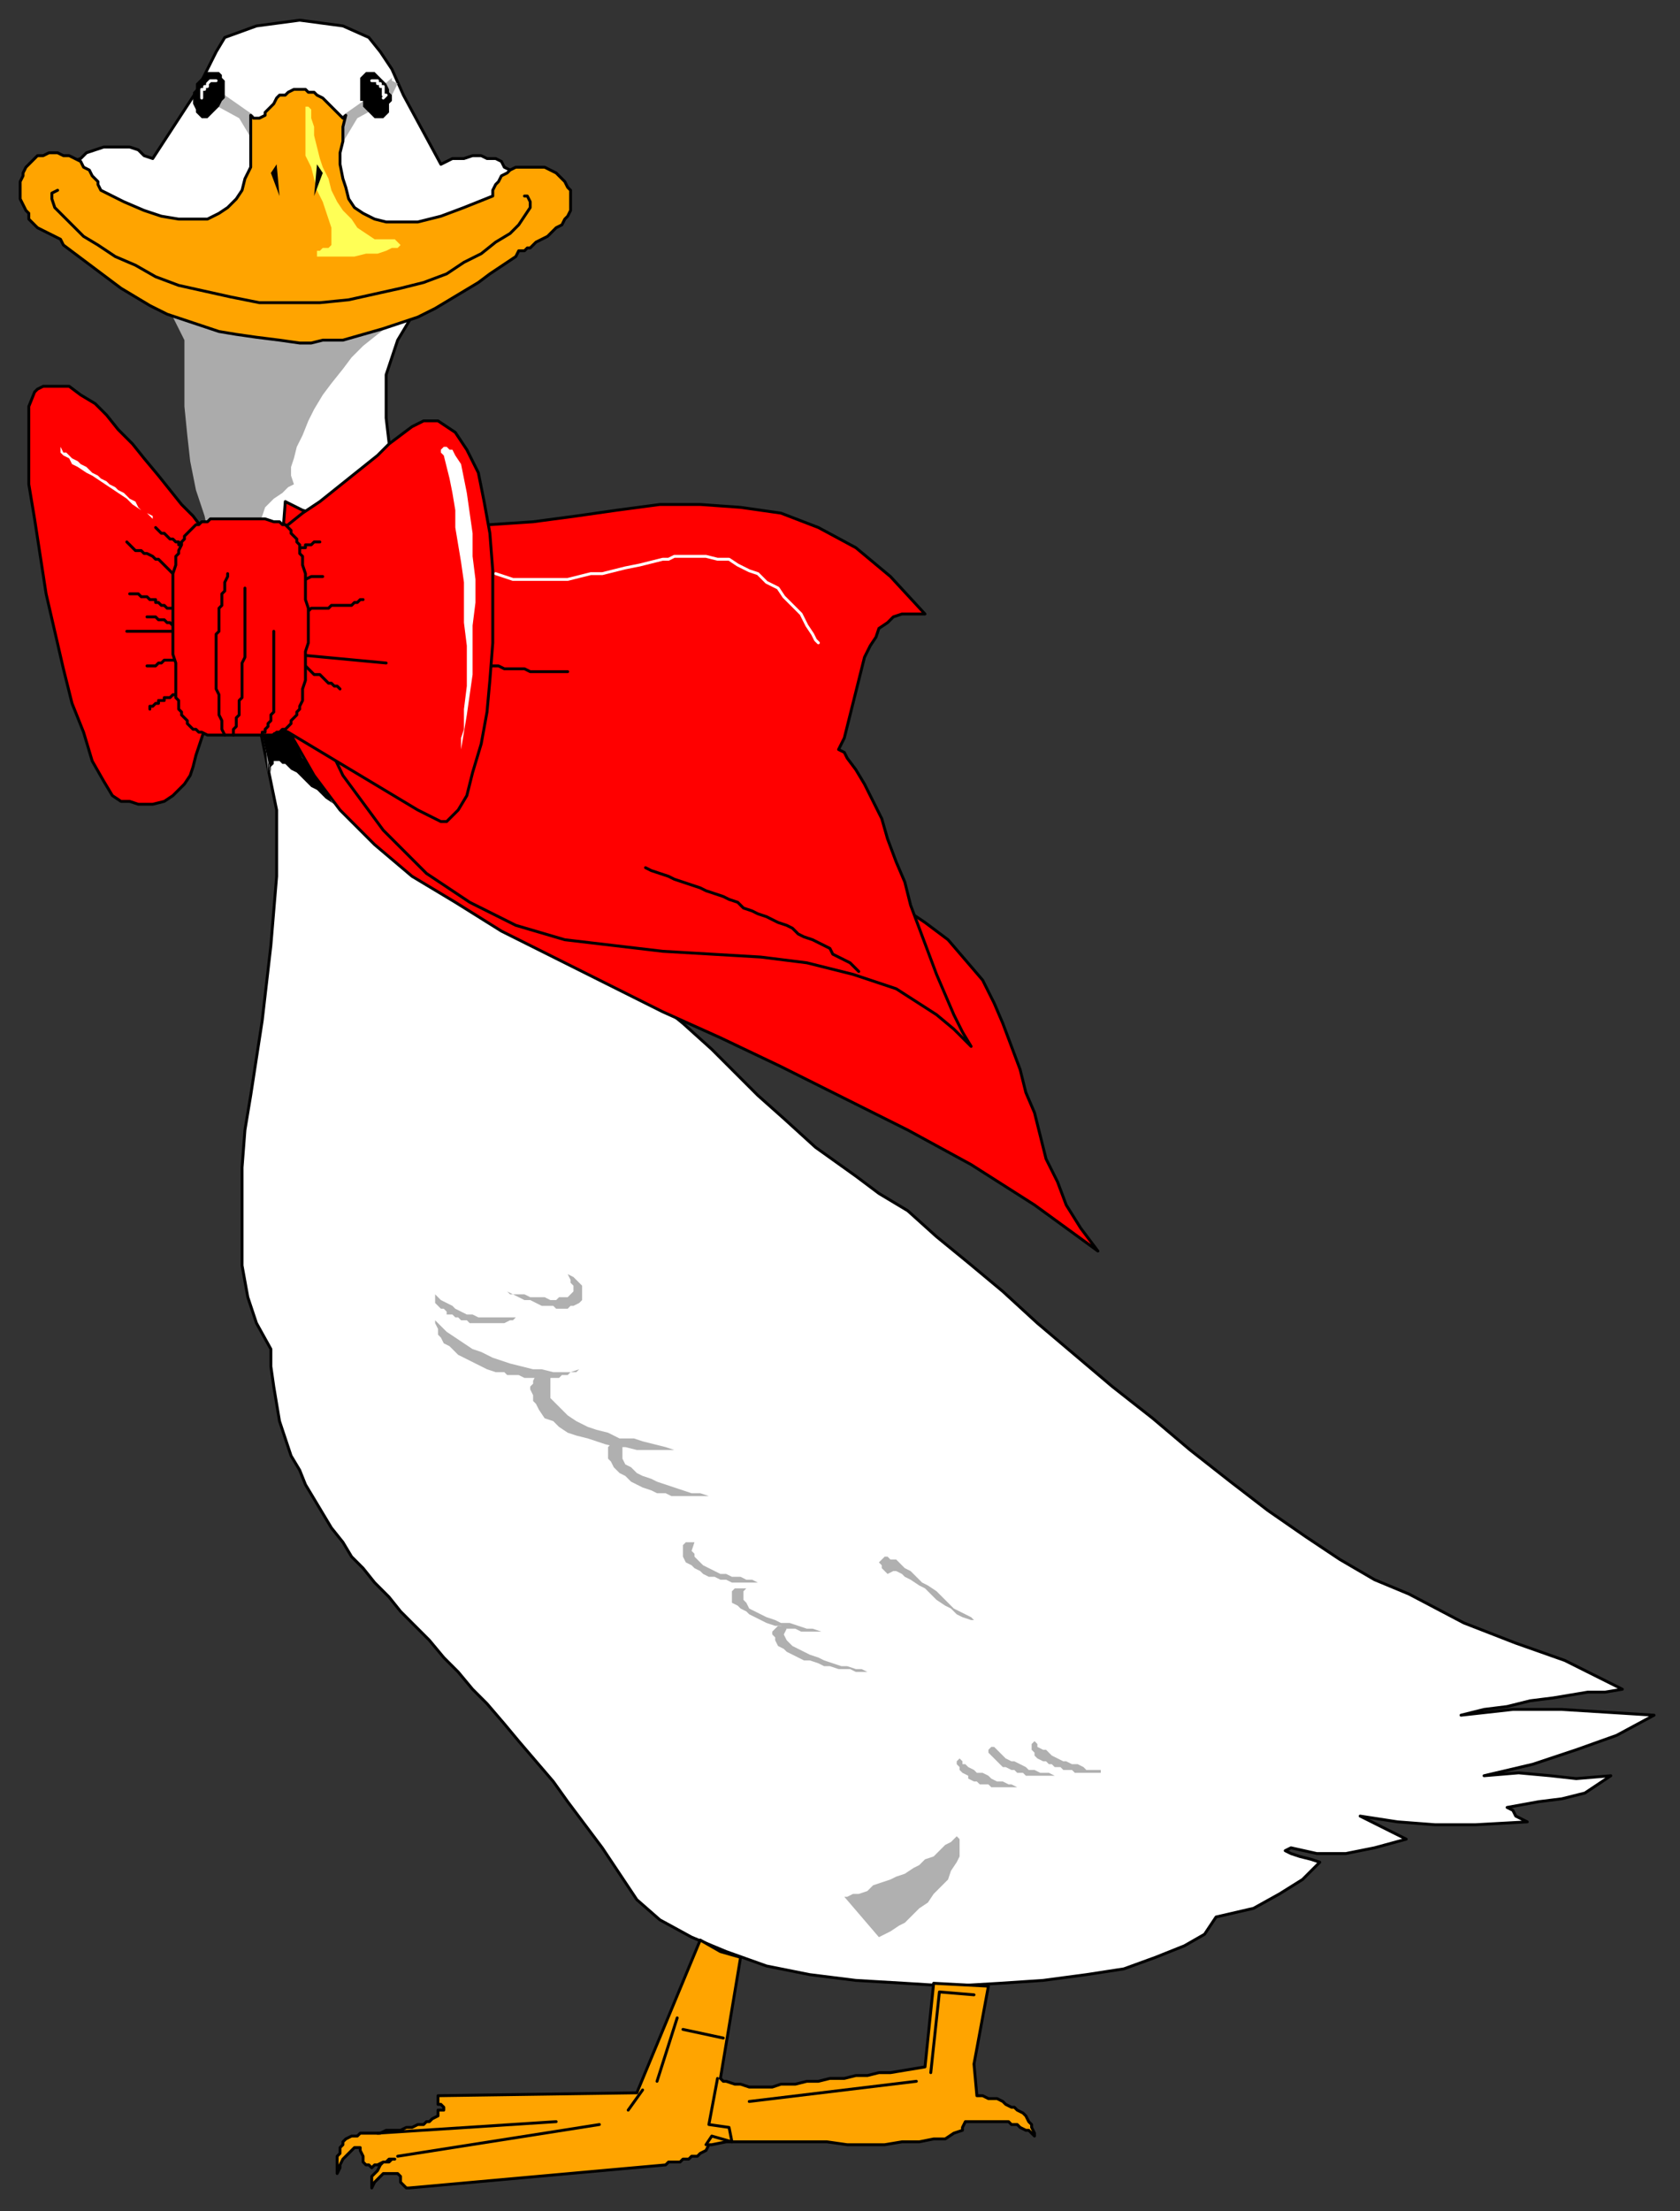 <?xml version="1.0" encoding="UTF-8" standalone="no"?>
<svg
   xmlns:dc="http://purl.org/dc/elements/1.1/"
   xmlns:cc="http://creativecommons.org/ns#"
   xmlns:rdf="http://www.w3.org/1999/02/22-rdf-syntax-ns#"
   xmlns:svg="http://www.w3.org/2000/svg"
   xmlns="http://www.w3.org/2000/svg"
   xmlns:sodipodi="http://sodipodi.sourceforge.net/DTD/sodipodi-0.dtd"
   xmlns:inkscape="http://www.inkscape.org/namespaces/inkscape"
   version="1.0"
   width="154.252mm"
   height="202.935mm"
   id="svg131"
   sodipodi:docname="DUCK004.WMF">
  <rect width="100%" height="100%" fill="#333333" stroke="none"/>
  <sodipodi:namedview
     pagecolor="#ffffff"
     bordercolor="#666666"
     borderopacity="1"
     objecttolerance="10"
     gridtolerance="10"
     guidetolerance="10"
     inkscape:pageopacity="0"
     inkscape:pageshadow="2"
     inkscape:window-width="640"
     inkscape:window-height="480"
     id="namedview133" />
  <defs
     id="defs3">
    <pattern
       id="WMFhbasepattern"
       patternUnits="userSpaceOnUse"
       width="6"
       height="6"
       x="0"
       y="0" />
  </defs>
  <path
     style="fill:#ffffff;fill-rule:evenodd;fill-opacity:1;stroke:#000000;stroke-width:1px;stroke-linecap:round;stroke-linejoin:round;stroke-miterlimit:4;stroke-dasharray:none;stroke-opacity:1;"
     d="  M 94,468   L 89,459   L 86,450   L 84,439   L 84,428   L 84,417   L 84,405   L 85,392   L 87,380   L 91,354   L 94,328   L 96,304   L 96,281   L 88,242   L 77,199   L 67,159   L 69,124   L 64,113   L 63,112   L 59,108   L 56,105   L 53,102   L 49,99   L 45,96   L 41,93   L 37,90   L 33,87   L 30,84   L 26,81   L 24,78   L 21,75   L 19,73   L 18,70   L 17,68   L 18,67   L 18,64   L 20,62   L 21,60   L 23,58   L 25,56   L 28,55   L 30,53   L 33,52   L 36,51   L 39,51   L 42,51   L 45,51   L 48,52   L 50,54   L 53,55   L 68,32   L 72,24   L 75,18   L 78,13   L 89,9   L 104,7   L 119,9   L 128,13   L 132,18   L 136,24   L 140,33   L 153,57   L 155,56   L 157,55   L 161,55   L 164,54   L 167,54   L 169,55   L 172,55   L 174,56   L 175,58   L 177,59   L 178,61   L 179,63   L 180,65   L 180,67   L 181,69   L 181,71   L 181,73   L 181,74   L 180,77   L 179,79   L 177,81   L 175,84   L 172,86   L 169,88   L 166,90   L 163,92   L 159,95   L 156,97   L 153,99   L 150,101   L 148,104   L 146,106   L 144,108   L 138,118   L 134,130   L 134,145   L 136,162   L 142,180   L 149,199   L 157,219   L 165,237   L 173,255   L 179,270   L 181,282   L 184,293   L 187,302   L 191,311   L 195,318   L 200,324   L 206,330   L 212,335   L 226,346   L 237,355   L 247,364   L 255,372   L 263,380   L 272,388   L 283,398   L 297,408   L 305,414   L 315,420   L 325,429   L 336,438   L 348,448   L 360,459   L 373,470   L 386,481   L 400,492   L 413,503   L 427,514   L 440,524   L 453,533   L 465,541   L 477,548   L 489,553   L 508,563   L 526,570   L 543,576   L 563,586   L 557,587   L 551,587   L 545,588   L 539,589   L 531,590   L 523,592   L 515,593   L 507,595   L 525,593   L 542,593   L 558,594   L 574,595   L 561,602   L 547,607   L 532,612   L 515,616   L 527,615   L 538,616   L 547,617   L 559,616   L 550,622   L 542,624   L 534,625   L 523,627   L 525,628   L 526,630   L 528,631   L 530,632   L 512,633   L 498,633   L 485,632   L 472,630   L 476,632   L 480,634   L 484,636   L 488,638   L 477,641   L 467,643   L 457,643   L 448,641   L 446,642   L 448,643   L 451,644   L 455,645   L 458,646   L 452,652   L 444,657   L 435,662   L 422,665   L 418,671   L 411,675   L 401,679   L 390,683   L 377,685   L 362,687   L 347,688   L 330,689   L 314,688   L 297,687   L 281,685   L 266,682   L 252,677   L 240,672   L 229,666   L 221,659   L 215,650   L 209,641   L 203,633   L 197,625   L 192,618   L 186,611   L 180,604   L 175,598   L 169,591   L 164,586   L 159,580   L 154,575   L 149,569   L 144,564   L 139,559   L 135,554   L 130,549   L 126,544   L 122,540   L 119,535   L 115,530   L 112,525   L 109,520   L 106,515   L 104,510   L 101,505   L 99,499   L 97,493   L 96,487   L 95,481   L 94,474   L 94,468  z "
     id="path5" />
  <path
     style="fill:#ff0000;fill-rule:evenodd;fill-opacity:1;stroke:#000000;stroke-width:1px;stroke-linecap:round;stroke-linejoin:round;stroke-miterlimit:4;stroke-dasharray:none;stroke-opacity:1;"
     d="  M 101,255   L 105,262   L 109,269   L 118,281   L 130,293   L 143,304   L 158,313   L 174,323   L 192,332   L 210,341   L 230,351   L 250,360   L 271,370   L 293,381   L 315,392   L 337,404   L 359,418   L 381,434   L 378,430   L 375,426   L 370,418   L 367,410   L 363,402   L 361,394   L 359,386   L 356,379   L 354,371   L 351,363   L 348,355   L 345,348   L 341,340   L 335,333   L 329,326   L 321,320   L 312,314   L 101,255  z "
     id="path7" />
  <path
     style="fill:#ababab;fill-rule:evenodd;fill-opacity:1;stroke:none;"
     d="  M 29,71   L 30,72   L 32,73   L 34,75   L 37,76   L 40,77   L 43,79   L 45,80   L 48,81   L 51,83   L 54,84   L 57,85   L 60,86   L 63,86   L 66,87   L 69,88   L 72,88   L 75,89   L 102,93   L 105,93   L 125,92   L 126,92   L 127,93   L 128,94   L 128,95   L 129,97   L 130,99   L 131,101   L 132,103   L 134,104   L 135,106   L 137,107   L 139,108   L 141,108   L 142,108   L 145,107   L 142,108   L 140,109   L 135,113   L 131,116   L 126,120   L 122,124   L 119,128   L 115,133   L 112,137   L 109,142   L 107,146   L 105,151   L 103,155   L 102,159   L 101,162   L 101,165   L 102,168   L 100,169   L 98,171   L 95,173   L 92,176   L 91,179   L 89,183   L 88,187   L 87,192   L 87,197   L 87,203   L 87,210   L 88,217   L 89,225   L 90,235   L 91,245   L 92,256   L 93,268   L 93,264   L 93,260   L 92,252   L 90,243   L 88,234   L 85,225   L 82,216   L 79,207   L 76,198   L 73,189   L 71,179   L 68,170   L 66,160   L 65,151   L 64,141   L 64,131   L 64,121   L 64,120   L 64,120   L 64,118   L 63,116   L 62,114   L 61,112   L 60,110   L 59,108   L 57,106   L 56,104   L 54,102   L 53,100   L 52,99   L 50,97   L 49,96   L 49,95   L 48,93   L 47,92   L 46,91   L 45,90   L 43,89   L 41,87   L 40,86   L 38,84   L 36,83   L 34,82   L 33,80   L 31,79   L 30,77   L 29,76   L 29,74   L 29,73   L 29,71  z "
     id="path9" />
  <path
     style="fill:#b0b0b0;fill-rule:evenodd;fill-opacity:1;stroke:none;"
     d="  M 88,40   L 78,33   L 72,27   L 73,33   L 69,30   L 72,35   L 83,41   L 89,51   L 88,40  z "
     id="path11" />
  <path
     style="fill:#b0b0b0;fill-rule:evenodd;fill-opacity:1;stroke:none;"
     d="  M 119,40   L 129,33   L 136,27   L 136,28   L 138,29   L 135,35   L 124,41   L 118,51   L 119,40  z "
     id="path13" />
  <path
     style="fill:#000000;fill-rule:evenodd;fill-opacity:1;stroke:none;"
     d="  M 76,25   L 77,26   L 77,27   L 78,28   L 78,29   L 78,31   L 78,32   L 78,34   L 77,35   L 77,35   L 76,37   L 75,38   L 74,39   L 73,40   L 72,41   L 71,41   L 70,41   L 70,41   L 69,40   L 68,39   L 68,38   L 67,36   L 67,35   L 67,33   L 67,33   L 67,32   L 68,31   L 68,29   L 69,28   L 70,27   L 71,26   L 72,25   L 74,25   L 75,25   L 76,25  z "
     id="path15" />
  <path
     style="fill:#000000;fill-rule:evenodd;fill-opacity:1;stroke:none;"
     d="  M 127,25   L 126,26   L 125,27   L 125,28   L 125,29   L 125,31   L 125,32   L 125,34   L 125,35   L 126,35   L 126,37   L 127,38   L 128,39   L 129,40   L 130,41   L 131,41   L 132,41   L 133,41   L 134,40   L 135,39   L 135,38   L 135,36   L 136,35   L 136,34   L 136,33   L 135,32   L 135,32   L 135,31   L 134,29   L 133,28   L 132,27   L 131,26   L 130,25   L 129,25   L 128,25   L 127,25  z "
     id="path17" />
  <path
     style="fill:none;stroke:#ffffff;stroke-width:1px;stroke-linecap:round;stroke-linejoin:round;stroke-miterlimit:4;stroke-dasharray:none;stroke-opacity:1;"
     d="  M 129,28   L 129,28   L 130,28   L 130,28   L 131,28   L 131,29   L 132,29   L 132,30   L 132,30   L 133,30   L 133,31   L 133,31   L 133,32   L 133,33   L 134,33   L 133,34   L 133,34  "
     id="path19" />
  <path
     style="fill:none;stroke:#ffffff;stroke-width:1px;stroke-linecap:round;stroke-linejoin:round;stroke-miterlimit:4;stroke-dasharray:none;stroke-opacity:1;"
     d="  M 75,28   L 74,28   L 74,28   L 73,28   L 73,28   L 72,29   L 72,29   L 72,30   L 71,30   L 71,30   L 71,31   L 70,31   L 70,32   L 70,33   L 70,33   L 70,34   L 70,34  "
     id="path21" />
  <path
     style="fill:#ffa400;fill-rule:evenodd;fill-opacity:1;stroke:#000000;stroke-width:1px;stroke-linecap:round;stroke-linejoin:round;stroke-miterlimit:4;stroke-dasharray:none;stroke-opacity:1;"
     d="  M 120,40   L 120,40   L 119,41   L 118,40   L 116,38   L 115,37   L 114,36   L 113,35   L 112,34   L 110,33   L 109,32   L 107,32   L 106,31   L 104,31   L 103,31   L 102,31   L 100,32   L 99,33   L 97,33   L 96,34   L 95,36   L 94,37   L 93,38   L 92,39   L 92,40   L 90,41   L 89,41   L 88,41   L 87,40   L 87,42   L 87,44   L 87,49   L 87,53   L 87,58   L 85,62   L 84,66   L 82,69   L 79,72   L 76,74   L 72,76   L 67,76   L 62,76   L 56,75   L 50,73   L 43,70   L 35,66   L 34,64   L 34,63   L 32,61   L 31,59   L 29,58   L 28,56   L 26,55   L 24,54   L 22,54   L 20,53   L 18,53   L 17,53   L 15,54   L 13,54   L 12,55   L 11,56   L 10,57   L 9,58   L 8,60   L 8,61   L 7,63   L 7,65   L 7,67   L 7,69   L 8,71   L 9,73   L 10,74   L 10,76   L 12,78   L 13,79   L 15,80   L 17,81   L 19,82   L 21,83   L 22,85   L 26,88   L 30,91   L 34,94   L 38,97   L 42,100   L 47,103   L 52,106   L 58,109   L 64,111   L 70,113   L 76,115   L 82,116   L 89,117   L 97,118   L 104,119   L 108,119   L 112,118   L 119,118   L 126,116   L 133,114   L 139,112   L 145,110   L 151,107   L 156,104   L 161,101   L 166,98   L 170,95   L 173,93   L 176,91   L 179,89   L 180,87   L 182,87   L 183,86   L 184,86   L 186,84   L 188,83   L 190,82   L 192,80   L 193,79   L 195,78   L 196,76   L 197,75   L 198,73   L 198,72   L 198,70   L 198,68   L 198,66   L 197,65   L 196,63   L 195,62   L 193,60   L 191,59   L 189,58   L 187,58   L 185,58   L 183,58   L 181,58   L 179,58   L 177,59   L 176,60   L 174,61   L 173,63   L 172,64   L 171,66   L 171,68   L 166,70   L 161,72   L 153,75   L 145,77   L 139,77   L 134,77   L 130,76   L 126,74   L 123,72   L 121,69   L 120,65   L 119,62   L 118,57   L 118,53   L 119,49   L 119,44   L 120,40  z "
     id="path23" />
  <path
     style="fill:#ffff56;fill-rule:evenodd;fill-opacity:1;stroke:none;"
     d="  M 108,38   L 107,37   L 106,37   L 106,39   L 106,41   L 106,46   L 106,50   L 106,54   L 108,58   L 109,62   L 110,66   L 112,70   L 113,73   L 114,76   L 115,79   L 115,81   L 115,83   L 115,85   L 114,86   L 112,86   L 111,87   L 110,87   L 110,89   L 111,89   L 114,89   L 117,89   L 120,89   L 123,89   L 127,88   L 131,88   L 134,87   L 136,86   L 138,86   L 139,85   L 137,83   L 135,83   L 133,83   L 130,83   L 127,81   L 124,79   L 122,76   L 119,73   L 117,70   L 115,66   L 114,62   L 112,58   L 111,55   L 110,51   L 109,47   L 109,44   L 108,41   L 108,38  z "
     id="path25" />
  <path
     style="fill:none;stroke:#000000;stroke-width:1px;stroke-linecap:round;stroke-linejoin:round;stroke-miterlimit:4;stroke-dasharray:none;stroke-opacity:1;"
     d="  M 182,68   L 183,68   L 184,70   L 184,72   L 182,75   L 180,78   L 177,81   L 172,84   L 167,88   L 161,91   L 155,95   L 147,98   L 139,100   L 130,102   L 121,104   L 111,105   L 101,105   L 95,105   L 90,105   L 80,103   L 71,101   L 62,99   L 54,96   L 47,92   L 40,89   L 34,85   L 29,82   L 25,78   L 22,75   L 19,72   L 18,69   L 18,68   L 18,67   L 20,66  "
     id="path27" />
  <path
     style="fill:#000000;fill-rule:evenodd;fill-opacity:1;stroke:none;"
     d="  M 97,68   L 96,57   L 94,60   L 97,68  z "
     id="path29" />
  <path
     style="fill:#000000;fill-rule:evenodd;fill-opacity:1;stroke:none;"
     d="  M 109,68   L 110,57   L 112,60   L 109,68  z "
     id="path31" />
  <path
     style="fill:none;stroke:none;"
     d="  M 98,53   L 98,81  "
     id="path33" />
  <path
     style="fill:#b0b0b0;fill-rule:evenodd;fill-opacity:1;stroke:none;"
     d="  M 176,448   L 177,449   L 178,449   L 180,450   L 182,451   L 184,451   L 186,452   L 188,453   L 190,453   L 192,453   L 193,454   L 195,454   L 197,454   L 198,453   L 199,453   L 201,452   L 202,451   L 202,450   L 202,449   L 202,448   L 202,447   L 202,446   L 201,445   L 200,444   L 199,443   L 197,442   L 198,444   L 198,445   L 199,446   L 199,448   L 198,449   L 197,450   L 196,450   L 194,450   L 193,451   L 191,451   L 189,450   L 186,450   L 184,450   L 182,449   L 180,449   L 178,449   L 176,448  z "
     id="path35" />
  <path
     style="fill:#b0b0b0;fill-rule:evenodd;fill-opacity:1;stroke:none;"
     d="  M 234,503   L 233,503   L 231,503   L 228,503   L 224,503   L 221,503   L 217,502   L 214,502   L 210,501   L 207,500   L 204,499   L 200,498   L 197,497   L 194,495   L 192,493   L 189,492   L 187,489   L 186,487   L 185,486   L 185,485   L 185,484   L 184,482   L 184,482   L 184,481   L 185,480   L 185,479   L 186,477   L 188,477   L 189,477   L 190,477   L 192,477   L 191,478   L 191,480   L 191,482   L 191,485   L 193,487   L 195,489   L 197,491   L 200,493   L 204,495   L 207,496   L 211,497   L 215,499   L 220,499   L 223,500   L 227,501   L 231,502   L 234,503  z "
     id="path37" />
  <path
     style="fill:#b0b0b0;fill-rule:evenodd;fill-opacity:1;stroke:none;"
     d="  M 248,519   L 247,519   L 246,519   L 244,519   L 241,519   L 239,519   L 236,519   L 233,519   L 231,518   L 228,518   L 226,517   L 223,516   L 221,515   L 219,514   L 217,512   L 215,511   L 213,509   L 212,507   L 212,507   L 211,506   L 211,505   L 211,504   L 211,502   L 212,501   L 212,500   L 214,500   L 215,500   L 216,500   L 216,501   L 216,502   L 216,504   L 216,506   L 217,508   L 219,509   L 221,511   L 223,512   L 226,513   L 228,514   L 231,515   L 234,516   L 237,517   L 240,518   L 243,518   L 246,519   L 248,519  z "
     id="path39" />
  <path
     style="fill:#b0b0b0;fill-rule:evenodd;fill-opacity:1;stroke:none;"
     d="  M 287,566   L 286,566   L 285,566   L 282,566   L 280,566   L 278,566   L 276,565   L 273,565   L 271,564   L 269,564   L 266,563   L 264,562   L 262,561   L 260,560   L 259,559   L 257,558   L 256,557   L 254,556   L 254,555   L 254,554   L 254,553   L 254,552   L 255,551   L 257,551   L 258,551   L 259,551   L 258,552   L 258,554   L 258,555   L 259,556   L 260,558   L 262,559   L 264,560   L 266,561   L 269,562   L 271,563   L 274,563   L 277,564   L 280,565   L 282,565   L 285,566   L 287,566  z "
     id="path41" />
  <path
     style="fill:#b0b0b0;fill-rule:evenodd;fill-opacity:1;stroke:none;"
     d="  M 301,580   L 300,580   L 299,580   L 297,580   L 295,579   L 293,579   L 291,579   L 288,578   L 286,578   L 284,577   L 281,576   L 279,576   L 277,575   L 275,574   L 273,573   L 272,572   L 270,571   L 269,569   L 269,568   L 268,567   L 268,566   L 269,565   L 270,564   L 272,564   L 272,564   L 273,565   L 273,565   L 272,567   L 273,569   L 274,570   L 275,571   L 277,572   L 279,573   L 281,574   L 284,575   L 286,576   L 289,577   L 292,578   L 294,578   L 297,579   L 299,579   L 301,580  z "
     id="path43" />
  <path
     style="fill:#b0b0b0;fill-rule:evenodd;fill-opacity:1;stroke:none;"
     d="  M 356,620   L 356,620   L 353,620   L 352,620   L 351,620   L 350,620   L 348,620   L 347,620   L 346,620   L 345,620   L 344,620   L 343,619   L 342,619   L 340,619   L 339,618   L 338,618   L 336,617   L 336,616   L 334,615   L 333,614   L 333,613   L 332,612   L 332,612   L 332,611   L 333,610   L 334,611   L 334,612   L 335,612   L 336,613   L 338,614   L 339,615   L 341,615   L 343,616   L 344,617   L 346,618   L 348,618   L 350,619   L 351,619   L 353,620   L 355,620   L 356,620  z "
     id="path45" />
  <path
     style="fill:#b0b0b0;fill-rule:evenodd;fill-opacity:1;stroke:none;"
     d="  M 368,616   L 367,616   L 365,616   L 363,616   L 362,616   L 361,616   L 360,616   L 359,616   L 358,616   L 356,616   L 355,615   L 354,615   L 353,615   L 352,614   L 351,614   L 349,613   L 348,613   L 347,612   L 346,611   L 345,610   L 344,609   L 343,608   L 343,607   L 344,606   L 344,606   L 345,606   L 346,607   L 347,608   L 348,609   L 349,610   L 351,611   L 352,611   L 354,612   L 356,613   L 357,614   L 359,614   L 361,615   L 363,615   L 364,615   L 366,616   L 368,616  z "
     id="path47" />
  <path
     style="fill:#b0b0b0;fill-rule:evenodd;fill-opacity:1;stroke:none;"
     d="  M 382,614   L 382,615   L 379,615   L 378,615   L 377,615   L 376,615   L 375,615   L 373,615   L 372,614   L 371,614   L 370,614   L 369,614   L 368,613   L 366,613   L 365,612   L 364,612   L 363,611   L 362,611   L 360,610   L 359,609   L 359,608   L 358,607   L 358,606   L 358,605   L 359,604   L 360,605   L 360,606   L 362,607   L 363,607   L 364,608   L 365,609   L 367,610   L 369,611   L 370,611   L 372,612   L 374,612   L 376,613   L 377,614   L 379,614   L 381,614   L 382,614  z "
     id="path49" />
  <path
     style="fill:#b0b0b0;fill-rule:evenodd;fill-opacity:1;stroke:none;"
     d="  M 339,562   L 338,562   L 337,561   L 335,560   L 333,559   L 331,558   L 329,556   L 327,554   L 325,552   L 322,550   L 320,549   L 318,547   L 316,545   L 314,544   L 313,543   L 311,541   L 309,541   L 308,540   L 307,540   L 306,541   L 305,542   L 306,543   L 306,544   L 307,545   L 308,546   L 310,545   L 311,545   L 313,546   L 314,547   L 316,548   L 319,550   L 321,551   L 323,553   L 325,555   L 328,557   L 330,558   L 332,560   L 334,561   L 337,562   L 339,562  z "
     id="path51" />
  <path
     style="fill:#b0b0b0;fill-rule:evenodd;fill-opacity:1;stroke:none;"
     d="  M 265,549   L 264,549   L 263,549   L 261,549   L 260,549   L 258,549   L 256,549   L 254,549   L 252,548   L 250,548   L 248,547   L 246,547   L 244,546   L 243,545   L 241,544   L 240,543   L 238,542   L 237,540   L 237,539   L 237,538   L 237,537   L 237,536   L 238,535   L 239,535   L 240,535   L 241,535   L 241,535   L 240,538   L 241,539   L 241,540   L 243,542   L 244,543   L 246,544   L 248,545   L 250,546   L 252,546   L 254,547   L 257,547   L 259,548   L 261,548   L 263,549   L 265,549  z "
     id="path53" />
  <path
     style="fill:#b0b0b0;fill-rule:evenodd;fill-opacity:1;stroke:none;"
     d="  M 151,449   L 151,449   L 153,451   L 155,452   L 157,453   L 158,454   L 160,455   L 162,456   L 164,456   L 166,457   L 169,457   L 171,457   L 173,457   L 175,457   L 177,457   L 178,457   L 180,457   L 179,457   L 178,458   L 177,458   L 175,459   L 174,459   L 173,459   L 172,459   L 171,459   L 170,459   L 169,459   L 168,459   L 167,459   L 166,459   L 165,459   L 163,459   L 162,458   L 160,458   L 159,457   L 158,457   L 157,456   L 155,456   L 155,455   L 154,454   L 153,454   L 152,453   L 151,452   L 151,451   L 151,450   L 151,449  z "
     id="path55" />
  <path
     style="fill:#b0b0b0;fill-rule:evenodd;fill-opacity:1;stroke:none;"
     d="  M 151,458   L 152,459   L 153,460   L 155,462   L 158,464   L 161,466   L 164,468   L 167,469   L 171,471   L 174,472   L 177,473   L 181,474   L 185,475   L 188,475   L 192,476   L 195,476   L 198,476   L 201,475   L 200,476   L 198,476   L 197,477   L 195,477   L 194,478   L 192,478   L 191,478   L 189,478   L 188,478   L 186,478   L 185,478   L 183,478   L 182,478   L 180,477   L 178,477   L 176,477   L 175,476   L 174,476   L 172,476   L 169,475   L 167,474   L 165,473   L 163,472   L 161,471   L 159,470   L 157,468   L 156,467   L 154,466   L 153,464   L 152,463   L 152,461   L 151,459   L 151,458  z "
     id="path57" />
  <path
     style="fill:#ffa400;fill-rule:evenodd;fill-opacity:1;stroke:#000000;stroke-width:1px;stroke-linecap:round;stroke-linejoin:round;stroke-miterlimit:4;stroke-dasharray:none;stroke-opacity:1;"
     d="  M 343,689   L 338,716   L 339,727   L 340,727   L 341,727   L 343,728   L 344,728   L 346,728   L 348,729   L 349,730   L 351,731   L 352,731   L 353,732   L 355,733   L 356,734   L 357,736   L 358,737   L 358,738   L 359,740   L 359,741   L 359,741   L 357,739   L 356,739   L 354,738   L 353,737   L 351,737   L 350,736   L 348,736   L 346,736   L 345,736   L 343,736   L 341,736   L 340,736   L 338,736   L 336,736   L 335,736   L 334,738   L 334,739   L 331,740   L 328,742   L 324,742   L 319,743   L 313,743   L 307,744   L 301,744   L 294,744   L 287,743   L 280,743   L 272,743   L 265,743   L 259,743   L 252,743   L 247,744   L 246,744   L 245,746   L 243,747   L 242,748   L 241,748   L 240,748   L 239,749   L 238,749   L 237,749   L 236,750   L 235,750   L 233,750   L 232,750   L 231,751   L 142,759   L 141,759   L 140,758   L 139,757   L 139,756   L 139,755   L 138,754   L 137,754   L 136,754   L 135,754   L 133,754   L 132,755   L 131,756   L 130,757   L 129,759   L 129,758   L 129,757   L 129,755   L 130,754   L 131,753   L 132,751   L 133,750   L 134,750   L 135,750   L 136,749   L 137,749   L 135,749   L 134,750   L 133,750   L 131,751   L 130,751   L 129,752   L 128,751   L 127,751   L 126,750   L 126,749   L 126,748   L 125,746   L 125,745   L 123,745   L 122,746   L 121,747   L 120,748   L 119,749   L 118,751   L 118,752   L 117,754   L 117,753   L 117,752   L 117,751   L 117,750   L 117,748   L 118,747   L 118,746   L 118,745   L 119,744   L 119,743   L 120,742   L 122,741   L 123,741   L 124,741   L 125,740   L 126,740   L 127,740   L 130,740   L 132,740   L 134,739   L 137,739   L 139,739   L 141,738   L 143,738   L 145,737   L 147,737   L 148,736   L 149,736   L 150,735   L 152,734   L 152,733   L 152,732   L 154,732   L 154,731   L 153,730   L 152,730   L 152,728   L 152,728   L 152,727   L 221,726   L 243,673   L 250,677   L 257,679   L 250,721   L 251,722   L 252,722   L 255,723   L 257,723   L 260,724   L 264,724   L 268,724   L 271,723   L 276,723   L 280,722   L 284,722   L 288,721   L 293,721   L 297,720   L 301,720   L 305,719   L 309,719   L 321,717   L 324,688   L 343,689  z "
     id="path59" />
  <path
     style="fill:none;stroke:#000000;stroke-width:1px;stroke-linecap:round;stroke-linejoin:round;stroke-miterlimit:4;stroke-dasharray:none;stroke-opacity:1;"
     d="  M 131,740   L 193,736  "
     id="path61" />
  <path
     style="fill:none;stroke:#000000;stroke-width:1px;stroke-linecap:round;stroke-linejoin:round;stroke-miterlimit:4;stroke-dasharray:none;stroke-opacity:1;"
     d="  M 138,748   L 208,737  "
     id="path63" />
  <path
     style="fill:none;stroke:#000000;stroke-width:1px;stroke-linecap:round;stroke-linejoin:round;stroke-miterlimit:4;stroke-dasharray:none;stroke-opacity:1;"
     d="  M 318,722   L 260,729  "
     id="path65" />
  <path
     style="fill:none;stroke:#000000;stroke-width:1px;stroke-linecap:round;stroke-linejoin:round;stroke-miterlimit:4;stroke-dasharray:none;stroke-opacity:1;"
     d="  M 249,721   L 246,737   L 253,738   L 254,743   L 247,741   L 245,744  "
     id="path67" />
  <path
     style="fill:none;stroke:#000000;stroke-width:1px;stroke-linecap:round;stroke-linejoin:round;stroke-miterlimit:4;stroke-dasharray:none;stroke-opacity:1;"
     d="  M 223,725   L 218,732  "
     id="path69" />
  <path
     style="fill:none;stroke:#000000;stroke-width:1px;stroke-linecap:round;stroke-linejoin:round;stroke-miterlimit:4;stroke-dasharray:none;stroke-opacity:1;"
     d="  M 235,700   L 228,722  "
     id="path71" />
  <path
     style="fill:none;stroke:#000000;stroke-width:1px;stroke-linecap:round;stroke-linejoin:round;stroke-miterlimit:4;stroke-dasharray:none;stroke-opacity:1;"
     d="  M 237,704   L 251,707  "
     id="path73" />
  <path
     style="fill:none;stroke:#000000;stroke-width:1px;stroke-linecap:round;stroke-linejoin:round;stroke-miterlimit:4;stroke-dasharray:none;stroke-opacity:1;"
     d="  M 323,719   L 326,691   L 338,692  "
     id="path75" />
  <path
     style="fill:#b0b0b0;fill-rule:evenodd;fill-opacity:1;stroke:none;"
     d="  M 293,658   L 294,658   L 296,657   L 298,657   L 301,656   L 303,654   L 306,653   L 309,652   L 311,651   L 314,650   L 317,648   L 319,647   L 321,645   L 324,644   L 326,642   L 328,640   L 330,639   L 332,637   L 333,638   L 333,639   L 333,641   L 333,644   L 332,646   L 330,649   L 329,652   L 327,654   L 324,657   L 322,660   L 319,662   L 317,664   L 314,667   L 312,668   L 309,670   L 307,671   L 305,672   L 293,658  z "
     id="path77" />
  <path
     style="fill:#ff0000;fill-rule:evenodd;fill-opacity:1;stroke:#000000;stroke-width:1px;stroke-linecap:round;stroke-linejoin:round;stroke-miterlimit:4;stroke-dasharray:none;stroke-opacity:1;"
     d="  M 99,174   L 105,177   L 112,179   L 126,182   L 141,184   L 155,184   L 170,182   L 185,181   L 200,179   L 214,177   L 229,175   L 243,175   L 257,176   L 271,178   L 284,183   L 297,190   L 309,200   L 321,213   L 319,213   L 317,213   L 313,213   L 310,214   L 308,216   L 305,218   L 304,221   L 302,224   L 300,228   L 299,232   L 298,236   L 297,240   L 296,244   L 295,248   L 294,252   L 293,256   L 291,260   L 293,261   L 294,263   L 297,267   L 300,272   L 303,278   L 306,284   L 308,291   L 311,299   L 314,306   L 316,314   L 319,322   L 322,330   L 325,338   L 328,345   L 331,352   L 334,358   L 337,363   L 331,357   L 325,352   L 311,343   L 296,338   L 280,334   L 264,332   L 247,331   L 230,330   L 213,328   L 196,326   L 179,321   L 163,313   L 148,303   L 133,288   L 119,269   L 107,244   L 96,213   L 99,174  z "
     id="path79" />
  <path
     style="fill:none;stroke:#000000;stroke-width:1px;stroke-linecap:round;stroke-linejoin:round;stroke-miterlimit:4;stroke-dasharray:none;stroke-opacity:1;"
     d="  M 135,219   L 136,220   L 138,221   L 139,221   L 141,222   L 142,223   L 144,224   L 146,224   L 147,225   L 149,225   L 151,226   L 153,227   L 155,227   L 157,228   L 159,228   L 160,229   L 163,229   L 165,230   L 167,230   L 169,231   L 171,231   L 173,231   L 175,232   L 177,232   L 180,232   L 182,232   L 184,233   L 186,233   L 188,233   L 191,233   L 193,233   L 195,233   L 197,233  "
     id="path81" />
  <path
     style="fill:none;stroke:#ffffff;stroke-width:1px;stroke-linecap:round;stroke-linejoin:round;stroke-miterlimit:4;stroke-dasharray:none;stroke-opacity:1;"
     d="  M 284,223   L 283,222   L 282,220   L 280,217   L 278,213   L 275,210   L 272,207   L 270,204   L 266,202   L 263,199   L 260,198   L 256,196   L 253,194   L 249,194   L 245,193   L 242,193   L 238,193   L 234,193   L 232,194   L 230,194   L 226,195   L 222,196   L 217,197   L 213,198   L 209,199   L 205,199   L 201,200   L 197,201   L 193,201   L 189,201   L 185,201   L 182,201   L 178,201   L 175,200   L 172,199  "
     id="path83" />
  <path
     style="fill:#ff0000;fill-rule:evenodd;fill-opacity:1;stroke:#000000;stroke-width:1px;stroke-linecap:round;stroke-linejoin:round;stroke-miterlimit:4;stroke-dasharray:none;stroke-opacity:1;"
     d="  M 80,189   L 79,189   L 77,188   L 74,186   L 70,183   L 67,179   L 63,175   L 59,170   L 55,165   L 50,159   L 46,154   L 41,149   L 37,144   L 33,140   L 28,137   L 24,134   L 19,134   L 15,134   L 13,135   L 12,136   L 10,141   L 10,148   L 10,158   L 10,168   L 12,180   L 14,193   L 16,206   L 19,219   L 22,232   L 25,244   L 29,254   L 32,264   L 36,271   L 39,276   L 42,278   L 45,278   L 48,279   L 53,279   L 57,278   L 60,276   L 62,274   L 64,272   L 66,269   L 67,266   L 68,262   L 69,259   L 70,256   L 71,253   L 72,251   L 74,249   L 76,247   L 79,247   L 81,247   L 83,247   L 87,248   L 91,250   L 95,252   L 100,254   L 105,257   L 110,260   L 115,263   L 120,266   L 125,269   L 130,272   L 135,275   L 140,278   L 145,281   L 149,283   L 153,285   L 155,285   L 156,284   L 159,281   L 162,276   L 164,268   L 167,258   L 169,247   L 170,236   L 171,223   L 171,210   L 171,198   L 170,185   L 168,174   L 166,164   L 162,156   L 158,150   L 152,146   L 151,146   L 150,146   L 147,146   L 143,148   L 139,151   L 135,154   L 131,158   L 126,162   L 121,166   L 116,170   L 111,174   L 105,178   L 100,182   L 95,185   L 90,187   L 85,189   L 80,189  z "
     id="path85" />
  <path
     style="fill:none;stroke:#000000;stroke-width:1px;stroke-linecap:round;stroke-linejoin:round;stroke-miterlimit:4;stroke-dasharray:none;stroke-opacity:1;"
     d="  M 64,201   L 64,200   L 62,200   L 61,199   L 60,199   L 59,198   L 58,197   L 57,196   L 56,195   L 55,194   L 54,194   L 53,193   L 51,192   L 50,192   L 49,191   L 48,191   L 47,191   L 44,188  "
     id="path87" />
  <path
     style="fill:none;stroke:#000000;stroke-width:1px;stroke-linecap:round;stroke-linejoin:round;stroke-miterlimit:4;stroke-dasharray:none;stroke-opacity:1;"
     d="  M 61,212   L 60,211   L 59,211   L 59,211   L 58,211   L 58,211   L 57,210   L 57,210   L 56,210   L 56,210   L 55,209   L 55,209   L 54,209   L 54,208   L 53,208   L 53,208   L 52,208   L 52,208   L 51,207   L 51,207   L 50,207   L 50,207   L 49,207   L 49,207   L 48,206   L 48,206   L 47,206   L 47,206   L 46,206   L 46,206   L 45,206  "
     id="path89" />
  <path
     style="fill:none;stroke:#000000;stroke-width:1px;stroke-linecap:round;stroke-linejoin:round;stroke-miterlimit:4;stroke-dasharray:none;stroke-opacity:1;"
     d="  M 44,219   L 64,219   L 62,218   L 61,217   L 60,217   L 59,216   L 59,216   L 58,216   L 57,215   L 56,215   L 55,215   L 54,214   L 53,214   L 52,214   L 51,214  "
     id="path91" />
  <path
     style="fill:none;stroke:#000000;stroke-width:1px;stroke-linecap:round;stroke-linejoin:round;stroke-miterlimit:4;stroke-dasharray:none;stroke-opacity:1;"
     d="  M 65,229   L 57,229   L 56,230   L 55,230   L 54,231   L 53,231   L 52,231   L 51,231  "
     id="path93" />
  <path
     style="fill:none;stroke:#000000;stroke-width:1px;stroke-linecap:round;stroke-linejoin:round;stroke-miterlimit:4;stroke-dasharray:none;stroke-opacity:1;"
     d="  M 64,240   L 63,240   L 62,241   L 62,241   L 62,241   L 61,241   L 61,241   L 60,241   L 60,241   L 60,241   L 59,242   L 59,242   L 58,242   L 58,242   L 58,242   L 57,242   L 57,243   L 56,243   L 56,243   L 56,243   L 55,243   L 55,244   L 55,244   L 54,244   L 54,244   L 54,244   L 53,245   L 52,245   L 52,246  "
     id="path95" />
  <path
     style="fill:none;stroke:#000000;stroke-width:1px;stroke-linecap:round;stroke-linejoin:round;stroke-miterlimit:4;stroke-dasharray:none;stroke-opacity:1;"
     d="  M 64,189   L 63,189   L 62,189   L 62,188   L 61,188   L 61,188   L 60,187   L 59,187   L 59,187   L 58,186   L 58,186   L 57,185   L 56,185   L 56,185   L 55,184   L 55,184   L 54,183  "
     id="path97" />
  <path
     style="fill:none;stroke:#000000;stroke-width:1px;stroke-linecap:round;stroke-linejoin:round;stroke-miterlimit:4;stroke-dasharray:none;stroke-opacity:1;"
     d="  M 100,191   L 101,191   L 101,191   L 101,191   L 102,191   L 102,191   L 102,191   L 103,191   L 103,191   L 104,191   L 104,190   L 104,190   L 105,190   L 105,190   L 106,190   L 106,189   L 107,189   L 107,189   L 108,189   L 108,189   L 109,188   L 109,188   L 110,188   L 111,188  "
     id="path99" />
  <path
     style="fill:none;stroke:#000000;stroke-width:1px;stroke-linecap:round;stroke-linejoin:round;stroke-miterlimit:4;stroke-dasharray:none;stroke-opacity:1;"
     d="  M 103,202   L 104,202   L 105,201   L 106,201   L 106,201   L 108,200   L 109,200   L 112,200  "
     id="path101" />
  <path
     style="fill:none;stroke:#000000;stroke-width:1px;stroke-linecap:round;stroke-linejoin:round;stroke-miterlimit:4;stroke-dasharray:none;stroke-opacity:1;"
     d="  M 104,212   L 105,212   L 106,212   L 107,212   L 108,211   L 109,211   L 111,211   L 112,211   L 113,211   L 114,211   L 115,210   L 117,210   L 118,210   L 119,210   L 120,210   L 121,210   L 122,210   L 123,209   L 124,209   L 125,208   L 126,208  "
     id="path103" />
  <path
     style="fill:none;stroke:#000000;stroke-width:1px;stroke-linecap:round;stroke-linejoin:round;stroke-miterlimit:4;stroke-dasharray:none;stroke-opacity:1;"
     d="  M 134,230   L 102,227   L 103,228   L 104,229   L 105,230   L 106,231   L 107,232   L 108,233   L 109,234   L 111,234   L 112,235   L 113,236   L 114,237   L 115,237   L 116,238   L 117,238   L 118,239   L 118,239  "
     id="path105" />
  <path
     style="fill:#ff0000;fill-rule:evenodd;fill-opacity:1;stroke:#000000;stroke-width:1px;stroke-linecap:round;stroke-linejoin:round;stroke-miterlimit:4;stroke-dasharray:none;stroke-opacity:1;"
     d="  M 74,180   L 75,180   L 76,180   L 78,180   L 79,180   L 80,180   L 81,180   L 82,180   L 83,180   L 84,180   L 85,180   L 86,180   L 87,180   L 89,180   L 90,180   L 91,180   L 92,180   L 92,180   L 95,181   L 96,181   L 97,181   L 98,182   L 99,182   L 100,183   L 101,184   L 101,185   L 102,186   L 103,187   L 103,188   L 104,189   L 104,191   L 104,192   L 105,193   L 105,194   L 105,196   L 106,199   L 106,202   L 106,205   L 106,208   L 107,211   L 107,214   L 107,217   L 107,220   L 107,223   L 106,226   L 106,229   L 106,232   L 106,236   L 105,239   L 105,242   L 105,243   L 104,245   L 104,246   L 103,247   L 103,248   L 102,249   L 101,250   L 101,251   L 100,252   L 99,253   L 98,253   L 97,254   L 96,254   L 95,255   L 93,255   L 92,255   L 91,255   L 90,255   L 89,255   L 87,255   L 86,255   L 85,255   L 84,255   L 83,255   L 82,255   L 81,255   L 80,255   L 79,255   L 78,255   L 76,255   L 75,255   L 74,255   L 74,255   L 72,255   L 70,254   L 69,254   L 68,253   L 67,253   L 66,252   L 65,251   L 65,250   L 64,249   L 63,248   L 63,247   L 62,246   L 62,245   L 62,243   L 61,242   L 61,241   L 61,239   L 61,236   L 61,233   L 61,230   L 60,227   L 60,224   L 60,220   L 60,217   L 60,214   L 60,211   L 60,208   L 60,205   L 60,201   L 60,199   L 61,196   L 61,193   L 62,192   L 62,191   L 63,189   L 63,188   L 64,187   L 64,186   L 65,185   L 66,184   L 67,183   L 68,182   L 69,182   L 70,181   L 71,181   L 72,181   L 73,180   L 74,180  z "
     id="path107" />
  <path
     style="fill:none;stroke:#000000;stroke-width:1px;stroke-linecap:round;stroke-linejoin:round;stroke-miterlimit:4;stroke-dasharray:none;stroke-opacity:1;"
     d="  M 79,199   L 79,200   L 78,202   L 78,203   L 78,205   L 77,206   L 77,208   L 77,210   L 76,211   L 76,213   L 76,215   L 76,217   L 76,219   L 75,220   L 75,222   L 75,224   L 75,226   L 75,228   L 75,230   L 75,232   L 75,234   L 75,236   L 75,237   L 75,239   L 76,241   L 76,243   L 76,245   L 76,247   L 76,248   L 77,250   L 77,251   L 77,253   L 78,255  "
     id="path109" />
  <path
     style="fill:none;stroke:#000000;stroke-width:1px;stroke-linecap:round;stroke-linejoin:round;stroke-miterlimit:4;stroke-dasharray:none;stroke-opacity:1;"
     d="  M 85,204   L 85,206   L 85,208   L 85,209   L 85,211   L 85,213   L 85,215   L 85,217   L 85,219   L 85,220   L 85,222   L 85,224   L 85,226   L 85,228   L 84,230   L 84,232   L 84,233   L 84,235   L 84,237   L 84,239   L 84,240   L 84,242   L 83,243   L 83,245   L 83,246   L 83,248   L 82,249   L 82,250   L 82,251   L 82,252   L 81,253   L 81,254   L 81,255  "
     id="path111" />
  <path
     style="fill:none;stroke:#000000;stroke-width:1px;stroke-linecap:round;stroke-linejoin:round;stroke-miterlimit:4;stroke-dasharray:none;stroke-opacity:1;"
     d="  M 95,219   L 95,220   L 95,221   L 95,222   L 95,223   L 95,225   L 95,226   L 95,227   L 95,229   L 95,230   L 95,231   L 95,233   L 95,234   L 95,235   L 95,237   L 95,238   L 95,239   L 95,241   L 95,242   L 95,243   L 95,244   L 95,246   L 95,247   L 94,248   L 94,249   L 94,250   L 93,251   L 93,252   L 93,252   L 92,253   L 92,254   L 91,254   L 91,255  "
     id="path113" />
  <path
     style="fill:#ffffff;fill-rule:evenodd;fill-opacity:1;stroke:none;"
     d="  M 156,156   L 157,156   L 158,158   L 160,161   L 161,166   L 162,171   L 163,178   L 164,185   L 164,193   L 165,201   L 165,209   L 164,217   L 164,226   L 164,234   L 163,241   L 162,248   L 161,254   L 160,260   L 160,256   L 161,253   L 161,246   L 162,238   L 162,231   L 162,224   L 161,216   L 161,209   L 161,202   L 160,195   L 159,189   L 158,183   L 158,177   L 157,171   L 156,166   L 155,162   L 154,158   L 153,157   L 153,156   L 154,155   L 155,155   L 156,156  z "
     id="path115" />
  <path
     style="fill:#ffffff;fill-rule:evenodd;fill-opacity:1;stroke:none;"
     d="  M 21,155   L 21,157   L 22,158   L 24,159   L 25,161   L 27,162   L 30,164   L 32,165   L 35,167   L 38,169   L 41,171   L 44,173   L 46,175   L 49,177   L 51,178   L 53,180   L 53,179   L 51,178   L 49,177   L 48,176   L 47,174   L 45,173   L 44,172   L 43,171   L 41,170   L 40,169   L 38,168   L 37,167   L 35,166   L 34,165   L 32,164   L 31,163   L 30,162   L 28,161   L 27,160   L 25,159   L 24,158   L 23,157   L 22,157   L 21,155  z "
     id="path117" />
  <path
     style="fill:none;stroke:#000000;stroke-width:1px;stroke-linecap:round;stroke-linejoin:round;stroke-miterlimit:4;stroke-dasharray:none;stroke-opacity:1;"
     d="  M 224,301   L 226,302   L 229,303   L 232,304   L 234,305   L 237,306   L 240,307   L 243,308   L 245,309   L 248,310   L 251,311   L 253,312   L 256,313   L 258,315   L 261,316   L 263,317   L 266,318   L 268,319   L 270,320   L 273,321   L 275,322   L 277,324   L 279,325   L 282,326   L 284,327   L 286,328   L 288,329   L 289,331   L 291,332   L 293,333   L 295,334   L 296,335   L 298,337  "
     id="path119" />
  <path
     style="fill:#000000;fill-rule:evenodd;fill-opacity:1;stroke:none;"
     d="  M 116,279   L 116,279   L 113,277   L 112,276   L 110,274   L 108,273   L 106,271   L 104,269   L 103,268   L 101,267   L 99,265   L 98,265   L 97,264   L 95,264   L 95,265   L 94,266   L 94,268   L 91,255   L 93,255   L 94,255   L 95,254   L 96,254   L 97,254   L 98,253   L 102,255   L 102,256   L 103,258   L 104,260   L 104,261   L 105,263   L 106,264   L 107,266   L 108,267   L 109,269   L 110,270   L 111,272   L 112,273   L 113,275   L 114,276   L 115,278   L 116,279  z "
     id="path121" />
  <path
     style="fill:none;stroke:none;"
     d="  M 34,65   L 36,78  "
     id="path123" />
  <path
     style="fill:none;stroke:none;"
     d="  M 171,68   L 167,77  "
     id="path125" />
  <path
     style="fill:none;stroke:none;"
     d="  M 54,59   L 57,65  "
     id="path127" />
  <path
     style="fill:none;stroke:none;"
     d="  M 148,61   L 146,67  "
     id="path129" />
</svg>
